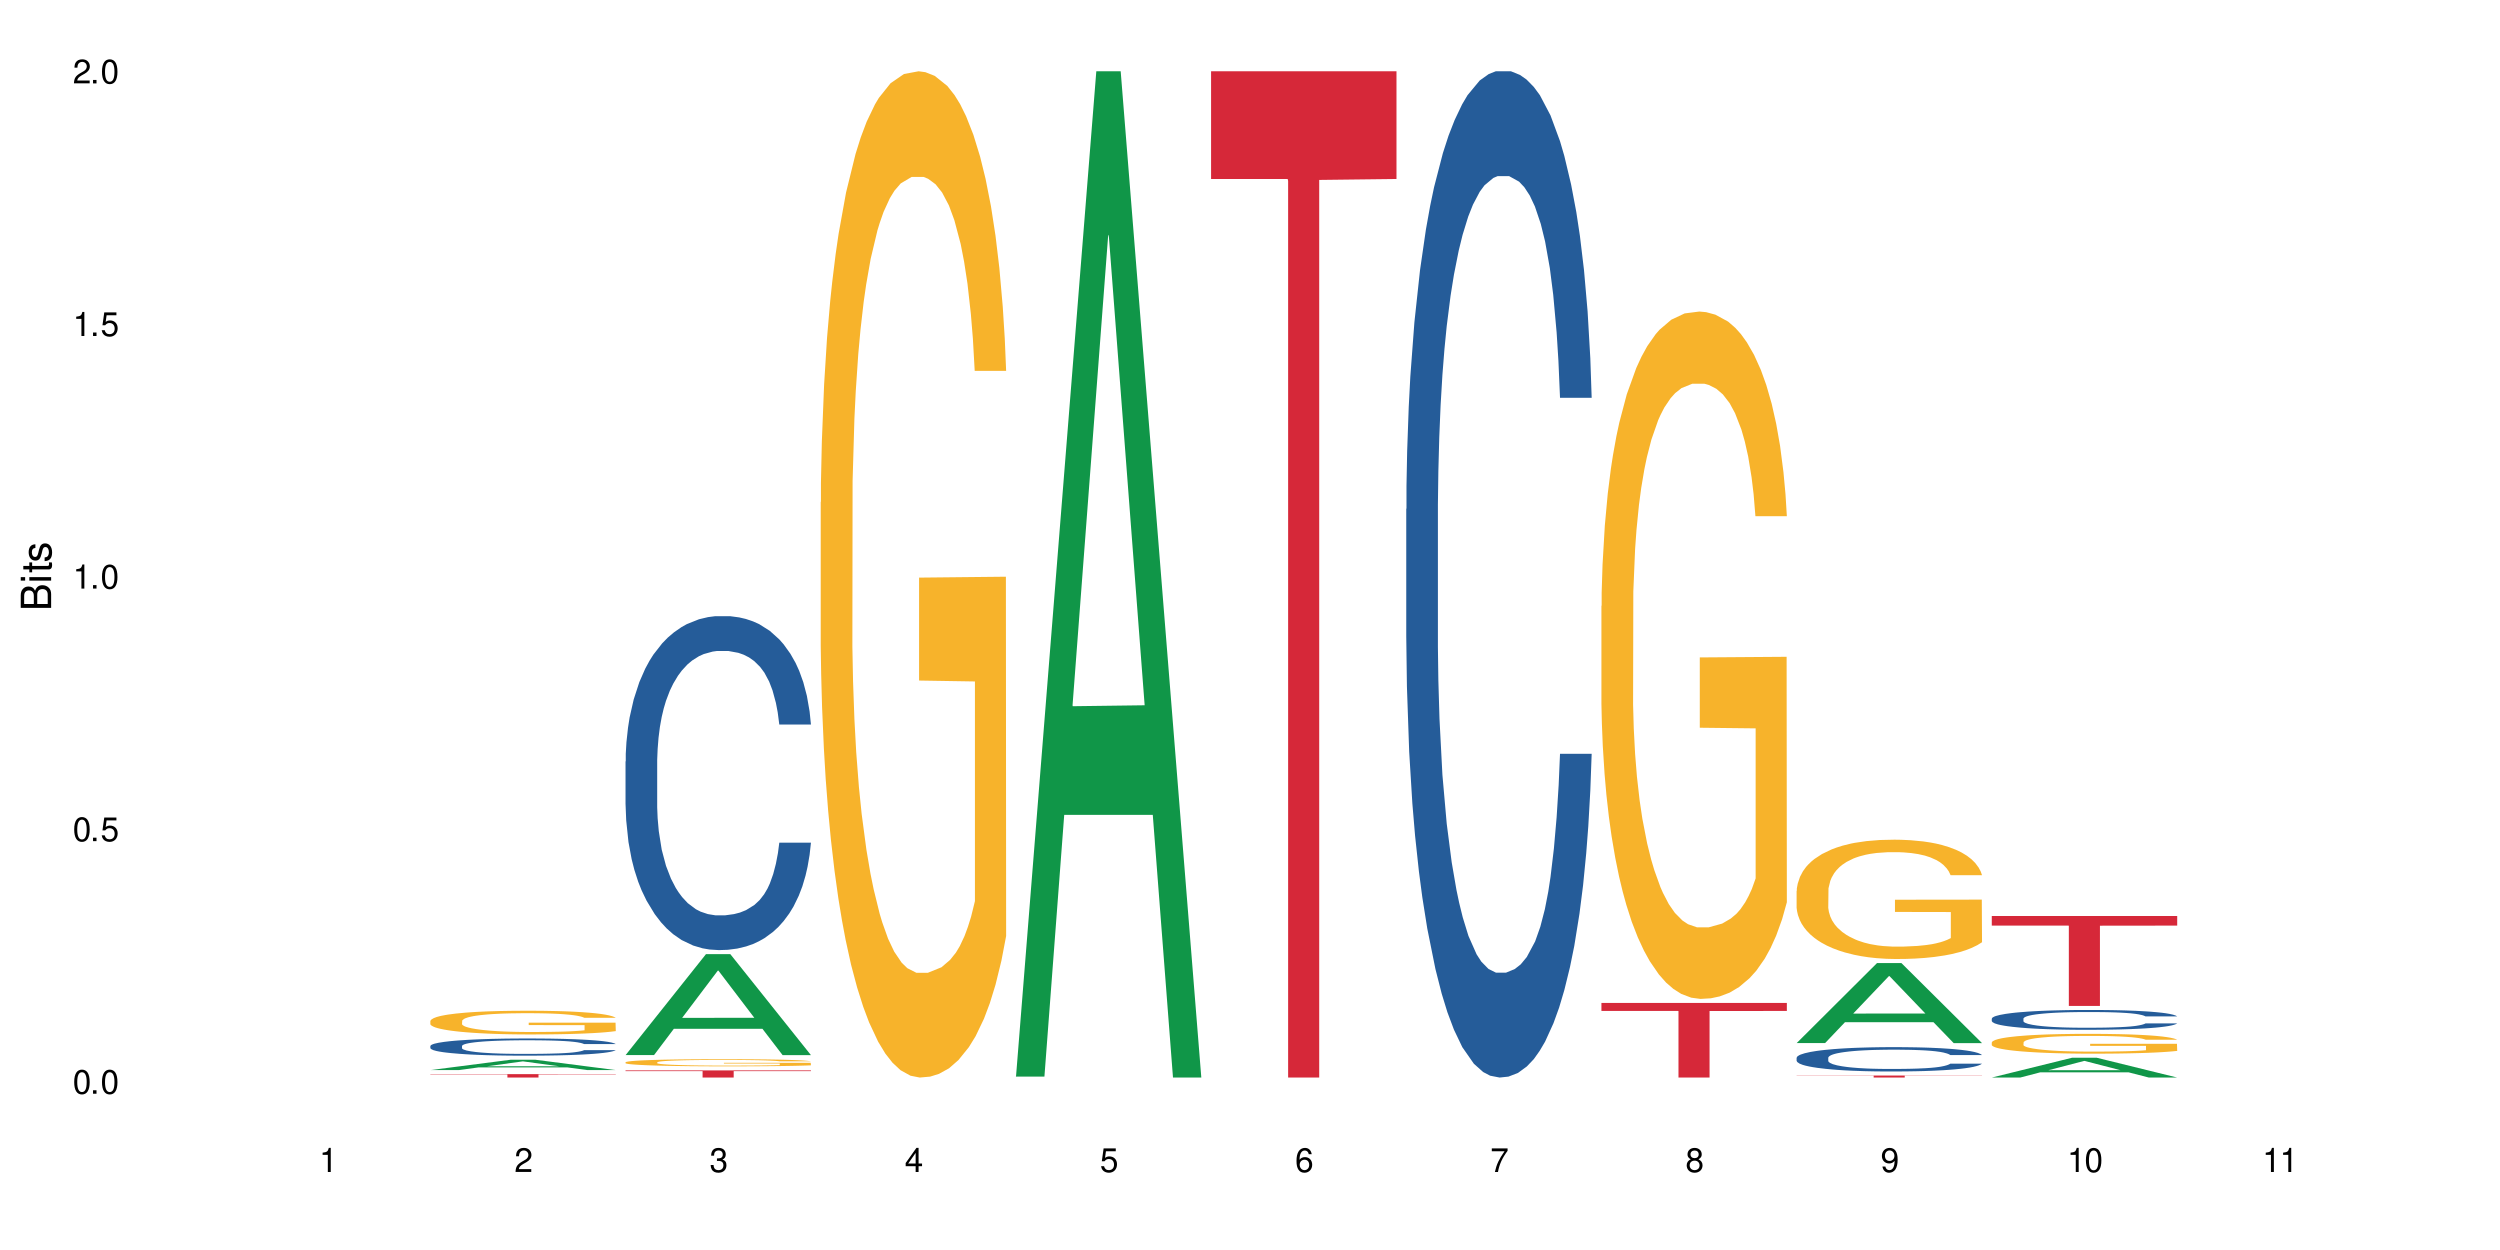 <?xml version="1.0" encoding="UTF-8"?>
<svg xmlns="http://www.w3.org/2000/svg" xmlns:xlink="http://www.w3.org/1999/xlink" width="720" height="360" viewBox="0 0 720 360">
<defs>
<g>
<g id="glyph-0-0">
</g>
<g id="glyph-0-1">
<path d="M 2.641 -6.938 C 2 -6.938 1.422 -6.656 1.078 -6.172 C 0.641 -5.562 0.406 -4.641 0.406 -3.359 C 0.406 -1.016 1.188 0.219 2.641 0.219 C 4.078 0.219 4.859 -1.016 4.859 -3.297 C 4.859 -4.641 4.656 -5.547 4.203 -6.172 C 3.844 -6.656 3.281 -6.938 2.641 -6.938 Z M 2.641 -6.188 C 3.547 -6.188 4 -5.25 4 -3.375 C 4 -1.406 3.562 -0.484 2.625 -0.484 C 1.734 -0.484 1.281 -1.438 1.281 -3.344 C 1.281 -5.25 1.734 -6.188 2.641 -6.188 Z M 2.641 -6.188 "/>
</g>
<g id="glyph-0-2">
<path d="M 1.828 -1 L 0.828 -1 L 0.828 0 L 1.828 0 Z M 1.828 -1 "/>
</g>
<g id="glyph-0-3">
<path d="M 4.562 -6.797 L 1.062 -6.797 L 0.547 -3.094 L 1.328 -3.094 C 1.719 -3.562 2.047 -3.734 2.578 -3.734 C 3.484 -3.734 4.062 -3.109 4.062 -2.094 C 4.062 -1.125 3.484 -0.531 2.578 -0.531 C 1.828 -0.531 1.375 -0.906 1.188 -1.672 L 0.328 -1.672 C 0.453 -1.109 0.547 -0.844 0.75 -0.594 C 1.125 -0.078 1.828 0.219 2.594 0.219 C 3.969 0.219 4.922 -0.781 4.922 -2.219 C 4.922 -3.562 4.031 -4.484 2.719 -4.484 C 2.25 -4.484 1.859 -4.359 1.469 -4.062 L 1.734 -5.969 L 4.562 -5.969 Z M 4.562 -6.797 "/>
</g>
<g id="glyph-0-4">
<path d="M 2.484 -4.938 L 2.484 0 L 3.328 0 L 3.328 -6.938 L 2.766 -6.938 C 2.469 -5.875 2.281 -5.734 0.984 -5.562 L 0.984 -4.938 Z M 2.484 -4.938 "/>
</g>
<g id="glyph-0-5">
<path d="M 4.859 -0.828 L 1.281 -0.828 C 1.359 -1.406 1.672 -1.781 2.5 -2.281 L 3.469 -2.828 C 4.406 -3.344 4.906 -4.062 4.906 -4.906 C 4.906 -5.484 4.672 -6.031 4.266 -6.406 C 3.859 -6.766 3.375 -6.938 2.719 -6.938 C 1.859 -6.938 1.219 -6.625 0.844 -6.031 C 0.609 -5.672 0.5 -5.234 0.484 -4.531 L 1.328 -4.531 C 1.359 -5.016 1.406 -5.281 1.531 -5.516 C 1.75 -5.938 2.188 -6.203 2.703 -6.203 C 3.469 -6.203 4.031 -5.641 4.031 -4.891 C 4.031 -4.344 3.719 -3.859 3.125 -3.516 L 2.234 -3 C 0.812 -2.172 0.406 -1.531 0.328 -0.016 L 4.859 -0.016 Z M 4.859 -0.828 "/>
</g>
<g id="glyph-0-6">
<path d="M 2.125 -3.188 L 2.578 -3.188 C 3.5 -3.188 3.984 -2.766 3.984 -1.922 C 3.984 -1.062 3.469 -0.531 2.594 -0.531 C 1.656 -0.531 1.203 -1 1.156 -2.016 L 0.312 -2.016 C 0.344 -1.453 0.438 -1.094 0.609 -0.781 C 0.953 -0.109 1.625 0.219 2.547 0.219 C 3.953 0.219 4.859 -0.625 4.859 -1.938 C 4.859 -2.828 4.516 -3.297 3.703 -3.594 C 4.344 -3.844 4.656 -4.328 4.656 -5.031 C 4.656 -6.219 3.875 -6.938 2.578 -6.938 C 1.203 -6.938 0.484 -6.172 0.453 -4.703 L 1.297 -4.703 C 1.312 -5.125 1.344 -5.359 1.453 -5.578 C 1.641 -5.969 2.062 -6.203 2.594 -6.203 C 3.344 -6.203 3.797 -5.75 3.797 -5 C 3.797 -4.516 3.609 -4.219 3.25 -4.047 C 3.016 -3.953 2.703 -3.922 2.125 -3.906 Z M 2.125 -3.188 "/>
</g>
<g id="glyph-0-7">
<path d="M 3.141 -1.672 L 3.141 0 L 3.984 0 L 3.984 -1.672 L 4.984 -1.672 L 4.984 -2.438 L 3.984 -2.438 L 3.984 -6.938 L 3.359 -6.938 L 0.266 -2.578 L 0.266 -1.672 Z M 3.141 -2.438 L 1 -2.438 L 3.141 -5.5 Z M 3.141 -2.438 "/>
</g>
<g id="glyph-0-8">
<path d="M 4.781 -5.125 C 4.609 -6.266 3.891 -6.938 2.844 -6.938 C 2.094 -6.938 1.422 -6.578 1.031 -5.953 C 0.594 -5.266 0.406 -4.422 0.406 -3.172 C 0.406 -2 0.578 -1.25 0.984 -0.641 C 1.359 -0.078 1.953 0.219 2.703 0.219 C 3.984 0.219 4.922 -0.75 4.922 -2.094 C 4.922 -3.375 4.062 -4.281 2.844 -4.281 C 2.172 -4.281 1.641 -4.031 1.281 -3.516 C 1.281 -5.234 1.828 -6.188 2.797 -6.188 C 3.391 -6.188 3.797 -5.797 3.938 -5.125 Z M 2.734 -3.531 C 3.547 -3.531 4.062 -2.953 4.062 -2.031 C 4.062 -1.156 3.484 -0.531 2.703 -0.531 C 1.922 -0.531 1.328 -1.188 1.328 -2.078 C 1.328 -2.938 1.906 -3.531 2.734 -3.531 Z M 2.734 -3.531 "/>
</g>
<g id="glyph-0-9">
<path d="M 4.984 -6.797 L 0.438 -6.797 L 0.438 -5.969 L 4.109 -5.969 C 2.5 -3.656 1.828 -2.234 1.328 0 L 2.219 0 C 2.594 -2.172 3.453 -4.047 4.984 -6.094 Z M 4.984 -6.797 "/>
</g>
<g id="glyph-0-10">
<path d="M 3.75 -3.656 C 4.469 -4.094 4.688 -4.438 4.688 -5.078 C 4.688 -6.172 3.844 -6.938 2.641 -6.938 C 1.438 -6.938 0.594 -6.172 0.594 -5.094 C 0.594 -4.438 0.812 -4.094 1.516 -3.656 C 0.734 -3.266 0.359 -2.703 0.359 -1.922 C 0.359 -0.656 1.281 0.219 2.641 0.219 C 3.984 0.219 4.922 -0.656 4.922 -1.922 C 4.922 -2.703 4.531 -3.266 3.75 -3.656 Z M 2.641 -6.188 C 3.359 -6.188 3.812 -5.75 3.812 -5.062 C 3.812 -4.406 3.344 -3.984 2.641 -3.984 C 1.922 -3.984 1.453 -4.406 1.453 -5.078 C 1.453 -5.75 1.922 -6.188 2.641 -6.188 Z M 2.641 -3.266 C 3.484 -3.266 4.062 -2.719 4.062 -1.906 C 4.062 -1.078 3.484 -0.531 2.625 -0.531 C 1.797 -0.531 1.219 -1.094 1.219 -1.906 C 1.219 -2.719 1.781 -3.266 2.641 -3.266 Z M 2.641 -3.266 "/>
</g>
<g id="glyph-0-11">
<path d="M 0.516 -1.578 C 0.672 -0.453 1.406 0.219 2.438 0.219 C 3.188 0.219 3.859 -0.141 4.266 -0.766 C 4.688 -1.453 4.891 -2.297 4.891 -3.547 C 4.891 -4.719 4.703 -5.453 4.312 -6.078 C 3.938 -6.641 3.344 -6.938 2.594 -6.938 C 1.297 -6.938 0.359 -5.969 0.359 -4.625 C 0.359 -3.344 1.234 -2.453 2.453 -2.453 C 3.094 -2.453 3.578 -2.672 4.016 -3.203 C 4 -1.484 3.469 -0.531 2.5 -0.531 C 1.906 -0.531 1.484 -0.906 1.359 -1.578 Z M 2.578 -6.203 C 3.375 -6.203 3.969 -5.531 3.969 -4.641 C 3.969 -3.797 3.391 -3.188 2.547 -3.188 C 1.734 -3.188 1.234 -3.766 1.234 -4.688 C 1.234 -5.562 1.797 -6.203 2.578 -6.203 Z M 2.578 -6.203 "/>
</g>
<g id="glyph-1-0">
</g>
<g id="glyph-1-1">
<path d="M 0 -0.953 L 0 -4.891 C 0 -5.719 -0.234 -6.344 -0.734 -6.797 C -1.188 -7.234 -1.812 -7.469 -2.5 -7.469 C -3.547 -7.469 -4.188 -7 -4.625 -5.875 C -4.984 -6.688 -5.625 -7.094 -6.531 -7.094 C -7.172 -7.094 -7.734 -6.859 -8.141 -6.391 C -8.562 -5.922 -8.75 -5.344 -8.75 -4.5 L -8.75 -0.953 Z M -4.984 -2.062 L -7.766 -2.062 L -7.766 -4.219 C -7.766 -4.844 -7.688 -5.203 -7.453 -5.5 C -7.219 -5.812 -6.859 -5.969 -6.375 -5.969 C -5.891 -5.969 -5.531 -5.812 -5.297 -5.5 C -5.062 -5.203 -4.984 -4.844 -4.984 -4.219 Z M -0.984 -2.062 L -4 -2.062 L -4 -4.781 C -4 -5.766 -3.438 -6.359 -2.484 -6.359 C -1.547 -6.359 -0.984 -5.766 -0.984 -4.781 Z M -0.984 -2.062 "/>
</g>
<g id="glyph-1-2">
<path d="M -6.281 -1.797 L -6.281 -0.797 L 0 -0.797 L 0 -1.797 Z M -8.75 -1.797 L -8.75 -0.797 L -7.484 -0.797 L -7.484 -1.797 Z M -8.75 -1.797 "/>
</g>
<g id="glyph-1-3">
<path d="M -6.281 -3.047 L -6.281 -2.016 L -8.016 -2.016 L -8.016 -1.016 L -6.281 -1.016 L -6.281 -0.172 L -5.469 -0.172 L -5.469 -1.016 L -0.719 -1.016 C -0.078 -1.016 0.281 -1.453 0.281 -2.234 C 0.281 -2.5 0.25 -2.719 0.188 -3.047 L -0.641 -3.047 C -0.609 -2.906 -0.594 -2.766 -0.594 -2.562 C -0.594 -2.141 -0.719 -2.016 -1.156 -2.016 L -5.469 -2.016 L -5.469 -3.047 Z M -6.281 -3.047 "/>
</g>
<g id="glyph-1-4">
<path d="M -4.531 -5.25 C -5.766 -5.25 -6.469 -4.422 -6.469 -2.969 C -6.469 -1.516 -5.719 -0.562 -4.547 -0.562 C -3.562 -0.562 -3.094 -1.062 -2.734 -2.562 L -2.516 -3.484 C -2.344 -4.188 -2.094 -4.469 -1.641 -4.469 C -1.047 -4.469 -0.641 -3.875 -0.641 -3 C -0.641 -2.453 -0.797 -2 -1.062 -1.75 C -1.25 -1.594 -1.422 -1.531 -1.875 -1.469 L -1.875 -0.406 C -0.422 -0.453 0.281 -1.266 0.281 -2.922 C 0.281 -4.5 -0.5 -5.516 -1.719 -5.516 C -2.656 -5.516 -3.172 -4.984 -3.469 -3.734 L -3.703 -2.766 C -3.891 -1.953 -4.156 -1.609 -4.594 -1.609 C -5.188 -1.609 -5.547 -2.125 -5.547 -2.938 C -5.547 -3.75 -5.203 -4.172 -4.531 -4.203 Z M -4.531 -5.25 "/>
</g>
</g>
</defs>
<rect x="-72" y="-36" width="864" height="432" fill="rgb(100%, 100%, 100%)" fill-opacity="1"/>
<path fill-rule="nonzero" fill="rgb(6.275%, 58.824%, 28.235%)" fill-opacity="1" d="M 123.941 308.184 L 124 308.18 L 147.105 305.199 L 154.125 305.199 L 177.344 308.188 L 169.184 308.188 L 163.367 307.406 L 137.863 307.406 L 132.156 308.184 L 123.941 308.184 L 140.316 307.082 L 161.027 307.082 L 150.699 305.688 L 150.586 305.684 L 150.473 305.691 L 140.258 307.082 L 140.316 307.082 Z M 123.941 308.184 "/>
<path fill-rule="nonzero" fill="rgb(14.51%, 36.078%, 60%)" fill-opacity="1" d="M 123.941 301.238 L 124.008 301.234 L 124.008 301.125 L 124.203 300.953 L 124.66 300.738 L 125.113 300.586 L 126.285 300.32 L 127.914 300.062 L 129.609 299.863 L 130.844 299.746 L 131.953 299.656 L 134.492 299.488 L 136.121 299.402 L 137.879 299.324 L 140.027 299.25 L 141.59 299.203 L 145.109 299.129 L 147.711 299.098 L 149.73 299.086 L 154.094 299.086 L 156.699 299.105 L 158.59 299.125 L 160.672 299.164 L 162.43 299.203 L 165.492 299.301 L 168.227 299.43 L 169.465 299.5 L 171.418 299.641 L 172.914 299.777 L 173.957 299.895 L 175.129 300.062 L 176.172 300.266 L 176.953 300.496 L 177.344 300.691 L 168.227 300.691 L 167.77 300.512 L 167.25 300.371 L 166.273 300.184 L 165.297 300.055 L 163.93 299.922 L 162.691 299.836 L 160.996 299.75 L 159.5 299.695 L 157.938 299.656 L 156.438 299.629 L 153.574 299.602 L 150.254 299.602 L 149.016 299.609 L 146.477 299.648 L 145.109 299.68 L 143.152 299.742 L 141.785 299.801 L 140.156 299.891 L 139.051 299.969 L 137.684 300.086 L 136.707 300.188 L 135.598 300.34 L 134.949 300.453 L 134.363 300.578 L 133.84 300.727 L 133.449 300.887 L 133.191 301.055 L 133.059 301.215 L 133.059 301.918 L 133.191 302.082 L 133.516 302.27 L 134.363 302.547 L 135.598 302.785 L 137.031 302.977 L 138.398 303.113 L 139.18 303.176 L 140.223 303.246 L 141.852 303.34 L 144.195 303.43 L 145.562 303.465 L 147.648 303.5 L 149.797 303.52 L 152.66 303.52 L 155.203 303.5 L 156.895 303.48 L 158.652 303.441 L 161.062 303.367 L 162.559 303.293 L 163.863 303.207 L 164.84 303.121 L 165.492 303.047 L 166.469 302.91 L 167.25 302.754 L 167.836 302.598 L 168.227 302.441 L 177.344 302.441 L 176.953 302.625 L 176.367 302.801 L 175.781 302.93 L 174.867 303.09 L 173.828 303.23 L 172.328 303.387 L 171.09 303.492 L 169.465 303.605 L 167.965 303.691 L 166.336 303.77 L 163.93 303.859 L 162.363 303.902 L 160.672 303.945 L 158.652 303.98 L 156.113 304.012 L 153.379 304.031 L 150.84 304.035 L 148.102 304.027 L 146.086 304.008 L 143.414 303.969 L 140.094 303.887 L 137.684 303.801 L 135.793 303.715 L 134.168 303.625 L 132.344 303.5 L 130 303.301 L 128.566 303.148 L 127.59 303.023 L 126.48 302.844 L 125.699 302.688 L 124.789 302.434 L 124.137 302.113 L 123.941 301.863 Z M 123.941 301.238 "/>
<path fill-rule="nonzero" fill="rgb(96.863%, 70.196%, 16.863%)" fill-opacity="1" d="M 123.941 294.016 L 124.008 294.012 L 124.008 293.887 L 124.27 293.605 L 124.918 293.219 L 125.766 292.898 L 126.676 292.652 L 127.266 292.52 L 128.242 292.332 L 129.086 292.195 L 131.234 291.914 L 133.973 291.652 L 135.469 291.539 L 137.164 291.434 L 139.57 291.316 L 140.68 291.273 L 144.066 291.172 L 147.906 291.109 L 152.141 291.09 L 154.094 291.098 L 156.766 291.121 L 160.41 291.191 L 162.496 291.254 L 164.125 291.316 L 165.816 291.398 L 167.902 291.523 L 169.855 291.672 L 171.418 291.82 L 172.98 292.008 L 174.281 292.207 L 175.391 292.426 L 176.367 292.688 L 176.953 292.906 L 177.344 293.125 L 168.293 293.125 L 167.77 292.906 L 167.184 292.738 L 166.207 292.531 L 165.23 292.383 L 164.254 292.266 L 162.43 292.102 L 160.867 292 L 158.914 291.914 L 157.023 291.859 L 154.875 291.82 L 153.574 291.809 L 150.121 291.809 L 146.996 291.852 L 145.172 291.902 L 143.871 291.953 L 142.047 292.047 L 140.941 292.121 L 140.289 292.172 L 138.336 292.363 L 137.031 292.539 L 136.316 292.656 L 135.402 292.844 L 134.754 293.012 L 134.035 293.262 L 133.645 293.449 L 133.125 293.875 L 133.059 294.996 L 133.254 295.234 L 133.645 295.488 L 134.168 295.715 L 134.949 295.949 L 135.73 296.133 L 137.098 296.375 L 138.27 296.535 L 139.18 296.645 L 140.941 296.812 L 141.656 296.867 L 143.348 296.98 L 145.109 297.066 L 147.258 297.141 L 148.883 297.18 L 151.488 297.211 L 154.812 297.211 L 158.719 297.172 L 161.191 297.125 L 162.887 297.074 L 163.992 297.031 L 165.359 296.961 L 166.336 296.898 L 167.25 296.828 L 168.355 296.723 L 168.355 295.234 L 152.27 295.227 L 152.27 294.527 L 177.277 294.523 L 177.344 296.961 L 175.977 297.129 L 174.281 297.293 L 172.656 297.418 L 170.961 297.523 L 168.551 297.641 L 166.598 297.715 L 163.602 297.805 L 160.867 297.859 L 158 297.898 L 155.461 297.914 L 152.465 297.922 L 149.797 297.91 L 146.93 297.871 L 144.652 297.82 L 142.566 297.758 L 140.484 297.68 L 137.879 297.547 L 136.188 297.441 L 134.426 297.309 L 132.668 297.156 L 131.105 296.984 L 130.062 296.855 L 129.023 296.707 L 127.914 296.52 L 126.871 296.305 L 126.09 296.113 L 125.375 295.895 L 124.855 295.688 L 124.332 295.406 L 124.074 295.184 L 123.941 294.988 Z M 123.941 294.016 "/>
<path fill-rule="nonzero" fill="rgb(83.922%, 15.686%, 22.353%)" fill-opacity="1" d="M 123.941 309.348 L 177.344 309.348 L 177.344 309.453 L 155.086 309.457 L 155.086 310.332 L 146.133 310.332 L 146.133 309.457 L 146.004 309.453 L 123.941 309.453 Z M 123.941 309.348 "/>
<path fill-rule="nonzero" fill="rgb(6.275%, 58.824%, 28.235%)" fill-opacity="1" d="M 180.152 303.852 L 180.211 303.824 L 203.316 274.797 L 210.336 274.797 L 233.555 303.879 L 225.395 303.879 L 219.578 296.289 L 194.074 296.289 L 188.371 303.852 L 180.152 303.852 L 196.527 293.148 L 217.238 293.121 L 206.91 279.547 L 206.797 279.52 L 206.684 279.602 L 196.473 293.121 L 196.527 293.148 Z M 180.152 303.852 "/>
<path fill-rule="nonzero" fill="rgb(14.51%, 36.078%, 60%)" fill-opacity="1" d="M 180.152 219.309 L 180.219 219.219 L 180.219 217.109 L 180.414 213.77 L 180.871 209.551 L 181.324 206.648 L 182.5 201.465 L 184.125 196.453 L 185.82 192.586 L 187.059 190.301 L 188.164 188.543 L 190.703 185.289 L 192.332 183.617 L 194.09 182.125 L 196.238 180.629 L 197.801 179.75 L 201.32 178.344 L 203.922 177.73 L 205.941 177.465 L 210.305 177.465 L 212.91 177.816 L 214.801 178.258 L 216.883 178.961 L 218.641 179.75 L 221.703 181.684 L 224.438 184.148 L 225.676 185.555 L 227.629 188.277 L 229.125 190.914 L 230.168 193.199 L 231.34 196.453 L 232.383 200.41 L 233.164 204.891 L 233.555 208.672 L 224.438 208.672 L 223.98 205.156 L 223.461 202.43 L 222.484 198.828 L 221.508 196.277 L 220.141 193.727 L 218.902 192.059 L 217.207 190.387 L 215.711 189.332 L 214.148 188.543 L 212.648 188.016 L 209.785 187.488 L 206.465 187.488 L 205.227 187.664 L 202.688 188.367 L 201.32 188.98 L 199.363 190.211 L 197.996 191.355 L 196.371 193.113 L 195.262 194.605 L 193.895 196.891 L 192.918 198.914 L 191.812 201.816 L 191.16 204.012 L 190.574 206.473 L 190.051 209.375 L 189.66 212.453 L 189.402 215.703 L 189.27 218.867 L 189.27 232.492 L 189.402 235.656 L 189.727 239.352 L 190.574 244.711 L 191.812 249.371 L 193.242 253.062 L 194.609 255.699 L 195.395 256.93 L 196.434 258.336 L 198.062 260.094 L 200.406 261.852 L 201.773 262.555 L 203.859 263.258 L 206.008 263.609 L 208.875 263.609 L 211.414 263.258 L 213.105 262.82 L 214.863 262.117 L 217.273 260.621 L 218.773 259.215 L 220.074 257.547 L 221.051 255.875 L 221.703 254.469 L 222.68 251.742 L 223.461 248.754 L 224.047 245.68 L 224.438 242.691 L 233.555 242.691 L 233.164 246.207 L 232.578 249.633 L 231.992 252.184 L 231.082 255.262 L 230.039 257.984 L 228.539 261.062 L 227.305 263.082 L 225.676 265.281 L 224.176 266.953 L 222.551 268.445 L 220.141 270.203 L 218.578 271.082 L 216.883 271.875 L 214.863 272.578 L 212.324 273.191 L 209.59 273.543 L 207.051 273.633 L 204.316 273.457 L 202.297 273.105 L 199.625 272.312 L 196.305 270.73 L 193.895 269.062 L 192.008 267.391 L 190.379 265.633 L 188.555 263.258 L 186.211 259.391 L 184.777 256.402 L 183.801 253.941 L 182.695 250.512 L 181.914 247.438 L 181 242.516 L 180.348 236.273 L 180.152 231.438 Z M 180.152 219.309 "/>
<path fill-rule="nonzero" fill="rgb(96.863%, 70.196%, 16.863%)" fill-opacity="1" d="M 180.152 305.926 L 180.219 305.926 L 180.219 305.887 L 180.48 305.801 L 181.129 305.688 L 181.977 305.59 L 182.891 305.516 L 183.477 305.477 L 184.453 305.418 L 185.297 305.375 L 187.449 305.293 L 190.184 305.215 L 191.68 305.18 L 193.375 305.148 L 195.785 305.109 L 196.891 305.098 L 200.277 305.066 L 204.121 305.051 L 208.352 305.043 L 210.305 305.047 L 212.977 305.055 L 216.621 305.074 L 218.707 305.094 L 220.336 305.109 L 222.027 305.137 L 224.113 305.172 L 226.066 305.219 L 227.629 305.266 L 229.191 305.32 L 230.492 305.379 L 231.602 305.445 L 232.578 305.527 L 233.164 305.59 L 233.555 305.656 L 224.504 305.656 L 223.98 305.59 L 223.395 305.539 L 222.418 305.48 L 221.441 305.434 L 220.465 305.398 L 218.641 305.348 L 217.078 305.32 L 215.125 305.293 L 213.238 305.273 L 211.086 305.266 L 209.785 305.262 L 206.332 305.262 L 203.207 305.273 L 201.383 305.289 L 200.082 305.305 L 198.258 305.332 L 197.152 305.355 L 196.5 305.371 L 194.547 305.43 L 193.242 305.48 L 192.527 305.516 L 191.617 305.574 L 190.965 305.625 L 190.246 305.699 L 189.855 305.754 L 189.336 305.883 L 189.27 306.223 L 189.465 306.293 L 189.855 306.371 L 190.379 306.438 L 191.16 306.512 L 191.941 306.566 L 193.309 306.641 L 194.48 306.688 L 195.395 306.719 L 197.152 306.77 L 197.867 306.789 L 199.562 306.82 L 201.32 306.848 L 203.469 306.871 L 205.098 306.883 L 207.699 306.891 L 211.023 306.891 L 214.93 306.879 L 217.402 306.863 L 219.098 306.852 L 220.203 306.836 L 221.57 306.816 L 222.551 306.797 L 223.461 306.777 L 224.566 306.746 L 224.566 306.293 L 208.484 306.293 L 208.484 306.082 L 233.488 306.078 L 233.555 306.816 L 232.188 306.867 L 230.492 306.914 L 228.867 306.953 L 227.172 306.984 L 224.762 307.02 L 222.809 307.043 L 219.812 307.07 L 217.078 307.086 L 214.215 307.098 L 211.672 307.105 L 208.68 307.105 L 206.008 307.102 L 203.141 307.09 L 200.863 307.074 L 198.777 307.059 L 196.695 307.031 L 194.09 306.992 L 192.398 306.961 L 190.641 306.922 L 188.879 306.875 L 187.316 306.824 L 186.277 306.785 L 185.234 306.738 L 184.125 306.684 L 183.086 306.617 L 182.305 306.559 L 181.586 306.492 L 181.066 306.434 L 180.543 306.348 L 180.285 306.277 L 180.152 306.223 Z M 180.152 305.926 "/>
<path fill-rule="nonzero" fill="rgb(83.922%, 15.686%, 22.353%)" fill-opacity="1" d="M 180.152 308.27 L 233.555 308.27 L 233.555 308.492 L 211.301 308.492 L 211.301 310.332 L 202.344 310.332 L 202.344 308.496 L 202.215 308.492 L 180.152 308.492 Z M 180.152 308.27 "/>
<path fill-rule="nonzero" fill="rgb(96.863%, 70.196%, 16.863%)" fill-opacity="1" d="M 236.367 144.652 L 236.43 144.387 L 236.43 139.094 L 236.691 127.184 L 237.344 110.777 L 238.188 97.277 L 239.102 86.691 L 239.688 81.133 L 240.664 73.195 L 241.512 67.371 L 243.66 55.461 L 246.395 44.348 L 247.891 39.582 L 249.586 35.082 L 251.996 30.055 L 253.102 28.203 L 256.488 23.965 L 260.332 21.32 L 264.562 20.527 L 266.516 20.789 L 269.188 21.848 L 272.836 24.762 L 274.918 27.406 L 276.547 30.055 L 278.238 33.496 L 280.324 38.789 L 282.277 45.141 L 283.84 51.492 L 285.402 59.43 L 286.707 67.902 L 287.812 77.164 L 288.789 88.281 L 289.375 97.543 L 289.766 106.805 L 280.715 106.805 L 280.191 97.543 L 279.605 90.398 L 278.629 81.664 L 277.652 75.312 L 276.676 70.281 L 274.852 63.402 L 273.289 59.168 L 271.336 55.461 L 269.449 53.078 L 267.301 51.492 L 265.996 50.961 L 262.543 50.961 L 259.418 52.816 L 257.594 54.934 L 256.293 57.051 L 254.469 61.02 L 253.363 64.195 L 252.711 66.312 L 250.758 74.516 L 249.457 81.93 L 248.738 86.957 L 247.828 94.898 L 247.176 102.043 L 246.461 112.629 L 246.07 120.57 L 245.547 138.566 L 245.484 186.207 L 245.68 196.262 L 246.07 207.113 L 246.59 216.641 L 247.371 226.699 L 248.152 234.375 L 249.52 244.695 L 250.691 251.578 L 251.605 256.078 L 253.363 263.223 L 254.078 265.605 L 255.773 270.367 L 257.531 274.074 L 259.68 277.25 L 261.309 278.836 L 263.914 280.16 L 267.234 280.16 L 271.141 278.574 L 273.617 276.457 L 275.309 274.34 L 276.418 272.484 L 277.785 269.574 L 278.762 266.926 L 279.672 264.016 L 280.781 259.516 L 280.781 196.262 L 264.695 195.996 L 264.695 166.355 L 289.699 166.09 L 289.766 269.574 L 288.398 276.719 L 286.707 283.602 L 285.078 288.895 L 283.383 293.395 L 280.977 298.422 L 279.02 301.598 L 276.023 305.305 L 273.289 307.688 L 270.426 309.273 L 267.887 310.066 L 264.891 310.332 L 262.219 309.805 L 259.355 308.215 L 257.074 306.098 L 254.992 303.453 L 252.906 300.012 L 250.301 294.453 L 248.609 289.953 L 246.852 284.395 L 245.094 277.777 L 243.527 270.633 L 242.488 265.074 L 241.445 258.723 L 240.34 250.781 L 239.297 241.785 L 238.516 233.578 L 237.797 224.316 L 237.277 215.582 L 236.758 203.672 L 236.496 194.145 L 236.367 185.941 Z M 236.367 144.652 "/>
<path fill-rule="nonzero" fill="rgb(6.275%, 58.824%, 28.235%)" fill-opacity="1" d="M 292.578 310.059 L 292.633 309.789 L 315.738 20.527 L 322.758 20.527 L 345.977 310.332 L 337.82 310.332 L 332 234.684 L 306.496 234.684 L 300.793 310.059 L 292.578 310.059 L 308.949 203.391 L 329.66 203.117 L 319.336 67.875 L 319.219 67.602 L 319.105 68.418 L 308.895 203.117 L 308.949 203.391 Z M 292.578 310.059 "/>
<path fill-rule="nonzero" fill="rgb(83.922%, 15.686%, 22.353%)" fill-opacity="1" d="M 348.789 20.527 L 402.188 20.527 L 402.188 51.547 L 379.934 51.82 L 379.934 310.332 L 370.98 310.332 L 370.98 52.094 L 370.848 51.547 L 348.789 51.547 Z M 348.789 20.527 "/>
<path fill-rule="nonzero" fill="rgb(14.51%, 36.078%, 60%)" fill-opacity="1" d="M 405 146.621 L 405.066 146.355 L 405.066 140 L 405.262 129.934 L 405.715 117.215 L 406.172 108.477 L 407.344 92.844 L 408.973 77.746 L 410.664 66.09 L 411.902 59.203 L 413.012 53.902 L 415.551 44.102 L 417.18 39.07 L 418.938 34.566 L 421.086 30.062 L 422.648 27.414 L 426.164 23.176 L 428.77 21.32 L 430.789 20.527 L 435.152 20.527 L 437.758 21.586 L 439.645 22.91 L 441.73 25.031 L 443.488 27.414 L 446.547 33.242 L 449.285 40.66 L 450.52 44.898 L 452.473 53.109 L 453.973 61.055 L 455.016 67.945 L 456.188 77.746 L 457.227 89.668 L 458.012 103.176 L 458.402 114.566 L 449.285 114.566 L 448.828 103.973 L 448.309 95.758 L 447.328 84.898 L 446.352 77.215 L 444.984 69.535 L 443.746 64.5 L 442.055 59.469 L 440.559 56.289 L 438.992 53.902 L 437.496 52.316 L 434.629 50.727 L 431.309 50.727 L 430.07 51.254 L 427.531 53.375 L 426.164 55.23 L 424.211 58.938 L 422.844 62.383 L 421.215 67.68 L 420.109 72.184 L 418.742 79.07 L 417.766 85.164 L 416.656 93.906 L 416.004 100.527 L 415.418 107.945 L 414.898 116.688 L 414.508 125.957 L 414.246 135.762 L 414.117 145.297 L 414.117 186.355 L 414.246 195.895 L 414.574 207.02 L 415.418 223.18 L 416.656 237.219 L 418.09 248.344 L 419.457 256.293 L 420.238 260 L 421.281 264.238 L 422.91 269.535 L 425.254 274.836 L 426.621 276.953 L 428.703 279.074 L 430.855 280.133 L 433.719 280.133 L 436.258 279.074 L 437.953 277.75 L 439.711 275.629 L 442.121 271.125 L 443.617 266.887 L 444.922 261.855 L 445.898 256.82 L 446.547 252.582 L 447.523 244.371 L 448.309 235.363 L 448.895 226.094 L 449.285 217.086 L 458.402 217.086 L 458.012 227.684 L 457.426 238.012 L 456.836 245.695 L 455.926 254.969 L 454.883 263.18 L 453.387 272.449 L 452.148 278.543 L 450.52 285.168 L 449.023 290.199 L 447.395 294.703 L 444.984 300 L 443.422 302.648 L 441.73 305.035 L 439.711 307.152 L 437.172 309.008 L 434.434 310.066 L 431.895 310.332 L 429.16 309.801 L 427.141 308.742 L 424.473 306.359 L 421.148 301.59 L 418.742 296.559 L 416.852 291.523 L 415.223 286.227 L 413.402 279.074 L 411.055 267.418 L 409.625 258.41 L 408.648 250.992 L 407.539 240.664 L 406.758 231.391 L 405.848 216.555 L 405.195 197.746 L 405 183.18 Z M 405 146.621 "/>
<path fill-rule="nonzero" fill="rgb(96.863%, 70.196%, 16.863%)" fill-opacity="1" d="M 461.211 174.512 L 461.277 174.332 L 461.277 170.719 L 461.535 162.582 L 462.188 151.371 L 463.035 142.152 L 463.945 134.922 L 464.531 131.125 L 465.508 125.699 L 466.355 121.723 L 468.504 113.586 L 471.242 105.992 L 472.738 102.738 L 474.43 99.664 L 476.84 96.23 L 477.949 94.965 L 481.336 92.074 L 485.176 90.266 L 489.41 89.723 L 491.363 89.902 L 494.035 90.625 L 497.68 92.613 L 499.766 94.422 L 501.391 96.23 L 503.086 98.582 L 505.168 102.195 L 507.125 106.535 L 508.688 110.875 L 510.25 116.297 L 511.551 122.082 L 512.66 128.41 L 513.637 136.004 L 514.223 142.332 L 514.613 148.66 L 505.559 148.66 L 505.039 142.332 L 504.453 137.453 L 503.477 131.484 L 502.5 127.145 L 501.523 123.711 L 499.699 119.012 L 498.137 116.117 L 496.184 113.586 L 494.293 111.961 L 492.145 110.875 L 490.844 110.512 L 487.391 110.512 L 484.266 111.777 L 482.441 113.227 L 481.141 114.672 L 479.316 117.383 L 478.207 119.555 L 477.559 121 L 475.602 126.605 L 474.301 131.664 L 473.586 135.102 L 472.672 140.523 L 472.023 145.406 L 471.305 152.637 L 470.914 158.062 L 470.395 170.355 L 470.328 202.898 L 470.523 209.77 L 470.914 217.18 L 471.438 223.688 L 472.219 230.559 L 473 235.801 L 474.367 242.852 L 475.539 247.555 L 476.449 250.625 L 478.207 255.508 L 478.926 257.137 L 480.617 260.391 L 482.375 262.922 L 484.523 265.09 L 486.152 266.176 L 488.758 267.078 L 492.078 267.078 L 495.988 265.992 L 498.461 264.547 L 500.156 263.102 L 501.262 261.836 L 502.629 259.848 L 503.605 258.039 L 504.52 256.051 L 505.625 252.977 L 505.625 209.77 L 489.539 209.586 L 489.539 189.34 L 514.547 189.156 L 514.613 259.848 L 513.246 264.727 L 511.551 269.43 L 509.922 273.043 L 508.23 276.117 L 505.82 279.555 L 503.867 281.723 L 500.871 284.254 L 498.137 285.883 L 495.27 286.965 L 492.73 287.508 L 489.734 287.688 L 487.066 287.328 L 484.199 286.242 L 481.922 284.797 L 479.836 282.988 L 477.754 280.637 L 475.148 276.84 L 473.453 273.77 L 471.695 269.973 L 469.938 265.453 L 468.375 260.57 L 467.332 256.773 L 466.289 252.434 L 465.184 247.012 L 464.141 240.863 L 463.359 235.258 L 462.645 228.934 L 462.121 222.965 L 461.602 214.828 L 461.34 208.32 L 461.211 202.719 Z M 461.211 174.512 "/>
<path fill-rule="nonzero" fill="rgb(83.922%, 15.686%, 22.353%)" fill-opacity="1" d="M 461.211 288.852 L 514.613 288.852 L 514.613 291.152 L 492.355 291.172 L 492.355 310.332 L 483.402 310.332 L 483.402 291.191 L 483.273 291.152 L 461.211 291.152 Z M 461.211 288.852 "/>
<path fill-rule="nonzero" fill="rgb(6.275%, 58.824%, 28.235%)" fill-opacity="1" d="M 517.422 300.398 L 517.48 300.375 L 540.586 277.359 L 547.602 277.359 L 570.824 300.418 L 562.664 300.418 L 556.848 294.402 L 531.344 294.402 L 525.637 300.398 L 517.422 300.398 L 533.797 291.91 L 554.508 291.891 L 544.18 281.129 L 544.066 281.105 L 543.953 281.172 L 533.738 291.891 L 533.797 291.91 Z M 517.422 300.398 "/>
<path fill-rule="nonzero" fill="rgb(14.51%, 36.078%, 60%)" fill-opacity="1" d="M 517.422 304.633 L 517.488 304.625 L 517.488 304.473 L 517.684 304.227 L 518.141 303.922 L 518.594 303.711 L 519.766 303.332 L 521.395 302.965 L 523.09 302.684 L 524.324 302.52 L 525.434 302.391 L 527.973 302.152 L 529.602 302.031 L 531.359 301.922 L 533.508 301.812 L 535.07 301.75 L 538.586 301.648 L 541.191 301.602 L 543.211 301.582 L 547.574 301.582 L 550.18 301.609 L 552.066 301.641 L 554.152 301.691 L 555.91 301.75 L 558.973 301.891 L 561.707 302.07 L 562.945 302.172 L 564.898 302.371 L 566.395 302.562 L 567.438 302.73 L 568.609 302.965 L 569.652 303.254 L 570.434 303.582 L 570.824 303.855 L 561.707 303.855 L 561.25 303.602 L 560.73 303.402 L 559.754 303.141 L 558.777 302.953 L 557.41 302.77 L 556.172 302.645 L 554.477 302.523 L 552.98 302.449 L 551.418 302.391 L 549.918 302.352 L 547.055 302.312 L 543.734 302.312 L 542.496 302.328 L 539.957 302.379 L 538.586 302.422 L 536.633 302.512 L 535.266 302.594 L 533.637 302.723 L 532.531 302.832 L 531.164 303 L 530.188 303.145 L 529.078 303.355 L 528.43 303.516 L 527.844 303.695 L 527.32 303.906 L 526.93 304.133 L 526.672 304.367 L 526.539 304.598 L 526.539 305.59 L 526.672 305.82 L 526.996 306.09 L 527.844 306.48 L 529.078 306.82 L 530.512 307.09 L 531.879 307.281 L 532.66 307.371 L 533.703 307.473 L 535.332 307.602 L 537.676 307.73 L 539.043 307.781 L 541.129 307.832 L 543.277 307.859 L 546.141 307.859 L 548.684 307.832 L 550.375 307.801 L 552.133 307.75 L 554.543 307.641 L 556.039 307.539 L 557.344 307.414 L 558.32 307.293 L 558.973 307.191 L 559.949 306.992 L 560.73 306.777 L 561.316 306.551 L 561.707 306.332 L 570.824 306.332 L 570.434 306.59 L 569.848 306.84 L 569.262 307.023 L 568.348 307.25 L 567.309 307.449 L 565.809 307.672 L 564.57 307.82 L 562.945 307.98 L 561.445 308.102 L 559.816 308.211 L 557.41 308.336 L 555.844 308.402 L 554.152 308.461 L 552.133 308.512 L 549.594 308.555 L 546.859 308.582 L 544.32 308.586 L 541.582 308.574 L 539.566 308.551 L 536.895 308.492 L 533.574 308.375 L 531.164 308.254 L 529.273 308.133 L 527.648 308.004 L 525.824 307.832 L 523.48 307.551 L 522.047 307.332 L 521.07 307.152 L 519.961 306.902 L 519.18 306.68 L 518.27 306.32 L 517.617 305.867 L 517.422 305.516 Z M 517.422 304.633 "/>
<path fill-rule="nonzero" fill="rgb(96.863%, 70.196%, 16.863%)" fill-opacity="1" d="M 517.422 256.551 L 517.488 256.52 L 517.488 255.891 L 517.75 254.477 L 518.398 252.531 L 519.246 250.93 L 520.156 249.676 L 520.742 249.016 L 521.723 248.074 L 522.566 247.383 L 524.715 245.973 L 527.453 244.652 L 528.949 244.09 L 530.645 243.555 L 533.051 242.957 L 534.16 242.738 L 537.547 242.238 L 541.387 241.922 L 545.621 241.828 L 547.574 241.859 L 550.246 241.984 L 553.891 242.332 L 555.977 242.645 L 557.605 242.957 L 559.297 243.367 L 561.379 243.996 L 563.336 244.746 L 564.898 245.5 L 566.461 246.441 L 567.762 247.445 L 568.871 248.547 L 569.848 249.863 L 570.434 250.961 L 570.824 252.062 L 561.773 252.062 L 561.25 250.961 L 560.664 250.113 L 559.688 249.078 L 558.711 248.324 L 557.734 247.73 L 555.91 246.914 L 554.348 246.41 L 552.395 245.973 L 550.504 245.691 L 548.355 245.5 L 547.055 245.438 L 543.602 245.438 L 540.477 245.656 L 538.652 245.91 L 537.352 246.16 L 535.527 246.633 L 534.418 247.008 L 533.77 247.258 L 531.816 248.23 L 530.512 249.109 L 529.797 249.707 L 528.883 250.648 L 528.234 251.496 L 527.516 252.75 L 527.125 253.691 L 526.605 255.828 L 526.539 261.477 L 526.734 262.668 L 527.125 263.957 L 527.648 265.086 L 528.43 266.277 L 529.211 267.188 L 530.578 268.414 L 531.75 269.23 L 532.66 269.762 L 534.418 270.609 L 535.137 270.895 L 536.828 271.457 L 538.586 271.898 L 540.738 272.273 L 542.363 272.461 L 544.969 272.617 L 548.293 272.617 L 552.199 272.43 L 554.672 272.18 L 556.367 271.93 L 557.473 271.707 L 558.84 271.363 L 559.816 271.051 L 560.73 270.703 L 561.836 270.172 L 561.836 262.668 L 545.75 262.637 L 545.75 259.121 L 570.758 259.09 L 570.824 271.363 L 569.457 272.211 L 567.762 273.027 L 566.137 273.656 L 564.441 274.188 L 562.031 274.785 L 560.078 275.16 L 557.082 275.602 L 554.348 275.883 L 551.48 276.07 L 548.941 276.164 L 545.945 276.195 L 543.277 276.133 L 540.41 275.945 L 538.133 275.695 L 536.047 275.379 L 533.965 274.973 L 531.359 274.312 L 529.664 273.781 L 527.906 273.121 L 526.148 272.336 L 524.586 271.488 L 523.543 270.828 L 522.504 270.078 L 521.395 269.137 L 520.352 268.066 L 519.57 267.094 L 518.855 265.996 L 518.336 264.961 L 517.812 263.547 L 517.555 262.418 L 517.422 261.445 Z M 517.422 256.551 "/>
<path fill-rule="nonzero" fill="rgb(83.922%, 15.686%, 22.353%)" fill-opacity="1" d="M 517.422 309.75 L 570.824 309.75 L 570.824 309.812 L 548.566 309.812 L 548.566 310.332 L 539.613 310.332 L 539.613 309.816 L 539.484 309.812 L 517.422 309.812 Z M 517.422 309.75 "/>
<path fill-rule="nonzero" fill="rgb(6.275%, 58.824%, 28.235%)" fill-opacity="1" d="M 573.633 310.328 L 573.691 310.32 L 596.797 304.621 L 603.816 304.621 L 627.035 310.332 L 618.875 310.332 L 613.059 308.84 L 587.555 308.84 L 581.852 310.328 L 573.633 310.328 L 590.008 308.227 L 610.719 308.219 L 600.391 305.555 L 600.277 305.551 L 600.164 305.566 L 589.953 308.219 L 590.008 308.227 Z M 573.633 310.328 "/>
<path fill-rule="nonzero" fill="rgb(14.51%, 36.078%, 60%)" fill-opacity="1" d="M 573.633 293.355 L 573.699 293.352 L 573.699 293.227 L 573.895 293.027 L 574.352 292.777 L 574.805 292.605 L 575.98 292.297 L 577.605 292 L 579.301 291.77 L 580.539 291.633 L 581.645 291.531 L 584.184 291.336 L 585.812 291.238 L 587.57 291.148 L 589.719 291.059 L 591.281 291.008 L 594.801 290.926 L 597.402 290.887 L 599.422 290.871 L 603.785 290.871 L 606.391 290.895 L 608.281 290.918 L 610.363 290.961 L 612.121 291.008 L 615.184 291.121 L 617.918 291.27 L 619.156 291.352 L 621.109 291.516 L 622.605 291.672 L 623.648 291.805 L 624.82 292 L 625.863 292.234 L 626.645 292.5 L 627.035 292.727 L 617.918 292.727 L 617.461 292.516 L 616.941 292.355 L 615.965 292.141 L 614.988 291.988 L 613.621 291.836 L 612.383 291.738 L 610.688 291.641 L 609.191 291.578 L 607.629 291.531 L 606.129 291.5 L 603.266 291.469 L 599.945 291.469 L 598.707 291.477 L 596.168 291.52 L 594.801 291.555 L 592.844 291.629 L 591.477 291.695 L 589.852 291.801 L 588.742 291.891 L 587.375 292.027 L 586.398 292.145 L 585.293 292.316 L 584.641 292.449 L 584.055 292.594 L 583.531 292.766 L 583.141 292.949 L 582.883 293.145 L 582.75 293.332 L 582.75 294.141 L 582.883 294.328 L 583.207 294.547 L 584.055 294.867 L 585.293 295.141 L 586.723 295.363 L 588.09 295.52 L 588.871 295.59 L 589.914 295.676 L 591.543 295.777 L 593.887 295.883 L 595.254 295.926 L 597.34 295.969 L 599.488 295.988 L 602.355 295.988 L 604.895 295.969 L 606.586 295.941 L 608.344 295.898 L 610.754 295.809 L 612.254 295.727 L 613.555 295.629 L 614.531 295.527 L 615.184 295.445 L 616.16 295.281 L 616.941 295.105 L 617.527 294.922 L 617.918 294.746 L 627.035 294.746 L 626.645 294.953 L 626.059 295.156 L 625.473 295.309 L 624.559 295.492 L 623.52 295.652 L 622.02 295.836 L 620.785 295.957 L 619.156 296.086 L 617.656 296.188 L 616.031 296.273 L 613.621 296.379 L 612.059 296.43 L 610.363 296.48 L 608.344 296.52 L 605.805 296.559 L 603.07 296.578 L 600.531 296.582 L 597.793 296.574 L 595.777 296.551 L 593.105 296.504 L 589.785 296.41 L 587.375 296.312 L 585.488 296.211 L 583.859 296.109 L 582.035 295.969 L 579.691 295.738 L 578.258 295.559 L 577.281 295.414 L 576.176 295.211 L 575.391 295.027 L 574.48 294.734 L 573.828 294.363 L 573.633 294.078 Z M 573.633 293.355 "/>
<path fill-rule="nonzero" fill="rgb(96.863%, 70.196%, 16.863%)" fill-opacity="1" d="M 573.633 300.191 L 573.699 300.188 L 573.699 300.082 L 573.961 299.848 L 574.609 299.523 L 575.457 299.258 L 576.371 299.051 L 576.957 298.941 L 577.934 298.785 L 578.777 298.672 L 580.93 298.434 L 583.664 298.215 L 585.16 298.121 L 586.855 298.035 L 589.266 297.934 L 590.371 297.898 L 593.758 297.816 L 597.598 297.762 L 601.832 297.746 L 603.785 297.754 L 606.457 297.773 L 610.102 297.832 L 612.188 297.883 L 613.816 297.934 L 615.508 298.004 L 617.594 298.105 L 619.547 298.23 L 621.109 298.355 L 622.672 298.512 L 623.973 298.68 L 625.082 298.863 L 626.059 299.082 L 626.645 299.266 L 627.035 299.445 L 617.984 299.445 L 617.461 299.266 L 616.875 299.125 L 615.898 298.953 L 614.922 298.828 L 613.945 298.727 L 612.121 298.59 L 610.559 298.508 L 608.605 298.434 L 606.715 298.387 L 604.566 298.355 L 603.266 298.348 L 599.812 298.348 L 596.688 298.383 L 594.863 298.426 L 593.562 298.465 L 591.738 298.543 L 590.633 298.605 L 589.98 298.648 L 588.027 298.812 L 586.723 298.957 L 586.008 299.055 L 585.098 299.211 L 584.445 299.352 L 583.727 299.562 L 583.336 299.719 L 582.816 300.074 L 582.75 301.012 L 582.945 301.211 L 583.336 301.422 L 583.859 301.613 L 584.641 301.809 L 585.422 301.961 L 586.789 302.164 L 587.961 302.301 L 588.871 302.387 L 590.633 302.531 L 591.348 302.578 L 593.039 302.672 L 594.801 302.742 L 596.949 302.805 L 598.578 302.836 L 601.18 302.863 L 604.504 302.863 L 608.41 302.832 L 610.883 302.789 L 612.578 302.75 L 613.684 302.711 L 615.051 302.656 L 616.031 302.602 L 616.941 302.547 L 618.047 302.457 L 618.047 301.211 L 601.961 301.203 L 601.961 300.621 L 626.969 300.617 L 627.035 302.656 L 625.668 302.797 L 623.973 302.93 L 622.348 303.035 L 620.652 303.125 L 618.242 303.223 L 616.289 303.285 L 613.293 303.359 L 610.559 303.406 L 607.695 303.438 L 605.152 303.453 L 602.156 303.457 L 599.488 303.449 L 596.621 303.414 L 594.344 303.375 L 592.258 303.32 L 590.176 303.254 L 587.57 303.145 L 585.879 303.055 L 584.117 302.945 L 582.359 302.816 L 580.797 302.676 L 579.754 302.566 L 578.715 302.441 L 577.605 302.285 L 576.566 302.105 L 575.785 301.945 L 575.066 301.762 L 574.547 301.59 L 574.023 301.355 L 573.766 301.168 L 573.633 301.008 Z M 573.633 300.191 "/>
<path fill-rule="nonzero" fill="rgb(83.922%, 15.686%, 22.353%)" fill-opacity="1" d="M 573.633 263.805 L 627.035 263.805 L 627.035 266.574 L 604.781 266.602 L 604.781 289.707 L 595.824 289.707 L 595.824 266.625 L 595.695 266.574 L 573.633 266.574 Z M 573.633 263.805 "/>
<g fill="rgb(0%, 0%, 0%)" fill-opacity="1">
<use xlink:href="#glyph-0-1" x="20.965" y="314.993"/>
<use xlink:href="#glyph-0-2" x="25.965" y="314.993"/>
<use xlink:href="#glyph-0-1" x="28.965" y="314.993"/>
</g>
<g fill="rgb(0%, 0%, 0%)" fill-opacity="1">
<use xlink:href="#glyph-0-1" x="20.965" y="242.251"/>
<use xlink:href="#glyph-0-2" x="25.965" y="242.251"/>
<use xlink:href="#glyph-0-3" x="28.965" y="242.251"/>
</g>
<g fill="rgb(0%, 0%, 0%)" fill-opacity="1">
<use xlink:href="#glyph-0-4" x="20.965" y="169.509"/>
<use xlink:href="#glyph-0-2" x="25.965" y="169.509"/>
<use xlink:href="#glyph-0-1" x="28.965" y="169.509"/>
</g>
<g fill="rgb(0%, 0%, 0%)" fill-opacity="1">
<use xlink:href="#glyph-0-4" x="20.965" y="96.767"/>
<use xlink:href="#glyph-0-2" x="25.965" y="96.767"/>
<use xlink:href="#glyph-0-3" x="28.965" y="96.767"/>
</g>
<g fill="rgb(0%, 0%, 0%)" fill-opacity="1">
<use xlink:href="#glyph-0-5" x="20.965" y="24.024"/>
<use xlink:href="#glyph-0-2" x="25.965" y="24.024"/>
<use xlink:href="#glyph-0-1" x="28.965" y="24.024"/>
</g>
<g fill="rgb(0%, 0%, 0%)" fill-opacity="1">
<use xlink:href="#glyph-0-4" x="91.93" y="337.532"/>
</g>
<g fill="rgb(0%, 0%, 0%)" fill-opacity="1">
<use xlink:href="#glyph-0-5" x="148.145" y="337.532"/>
</g>
<g fill="rgb(0%, 0%, 0%)" fill-opacity="1">
<use xlink:href="#glyph-0-6" x="204.355" y="337.532"/>
</g>
<g fill="rgb(0%, 0%, 0%)" fill-opacity="1">
<use xlink:href="#glyph-0-7" x="260.566" y="337.532"/>
</g>
<g fill="rgb(0%, 0%, 0%)" fill-opacity="1">
<use xlink:href="#glyph-0-3" x="316.777" y="337.532"/>
</g>
<g fill="rgb(0%, 0%, 0%)" fill-opacity="1">
<use xlink:href="#glyph-0-8" x="372.988" y="337.532"/>
</g>
<g fill="rgb(0%, 0%, 0%)" fill-opacity="1">
<use xlink:href="#glyph-0-9" x="429.199" y="337.532"/>
</g>
<g fill="rgb(0%, 0%, 0%)" fill-opacity="1">
<use xlink:href="#glyph-0-10" x="485.41" y="337.532"/>
</g>
<g fill="rgb(0%, 0%, 0%)" fill-opacity="1">
<use xlink:href="#glyph-0-11" x="541.625" y="337.532"/>
</g>
<g fill="rgb(0%, 0%, 0%)" fill-opacity="1">
<use xlink:href="#glyph-0-4" x="595.336" y="337.532"/>
<use xlink:href="#glyph-0-1" x="600.336" y="337.532"/>
</g>
<g fill="rgb(0%, 0%, 0%)" fill-opacity="1">
<use xlink:href="#glyph-0-4" x="651.547" y="337.532"/>
<use xlink:href="#glyph-0-4" x="656.547" y="337.532"/>
</g>
<g fill="rgb(0%, 0%, 0%)" fill-opacity="1">
<use xlink:href="#glyph-1-1" x="14.725" y="176.012"/>
<use xlink:href="#glyph-1-2" x="14.725" y="168.012"/>
<use xlink:href="#glyph-1-3" x="14.725" y="165.012"/>
<use xlink:href="#glyph-1-4" x="14.725" y="162.012"/>
</g>
</svg>
